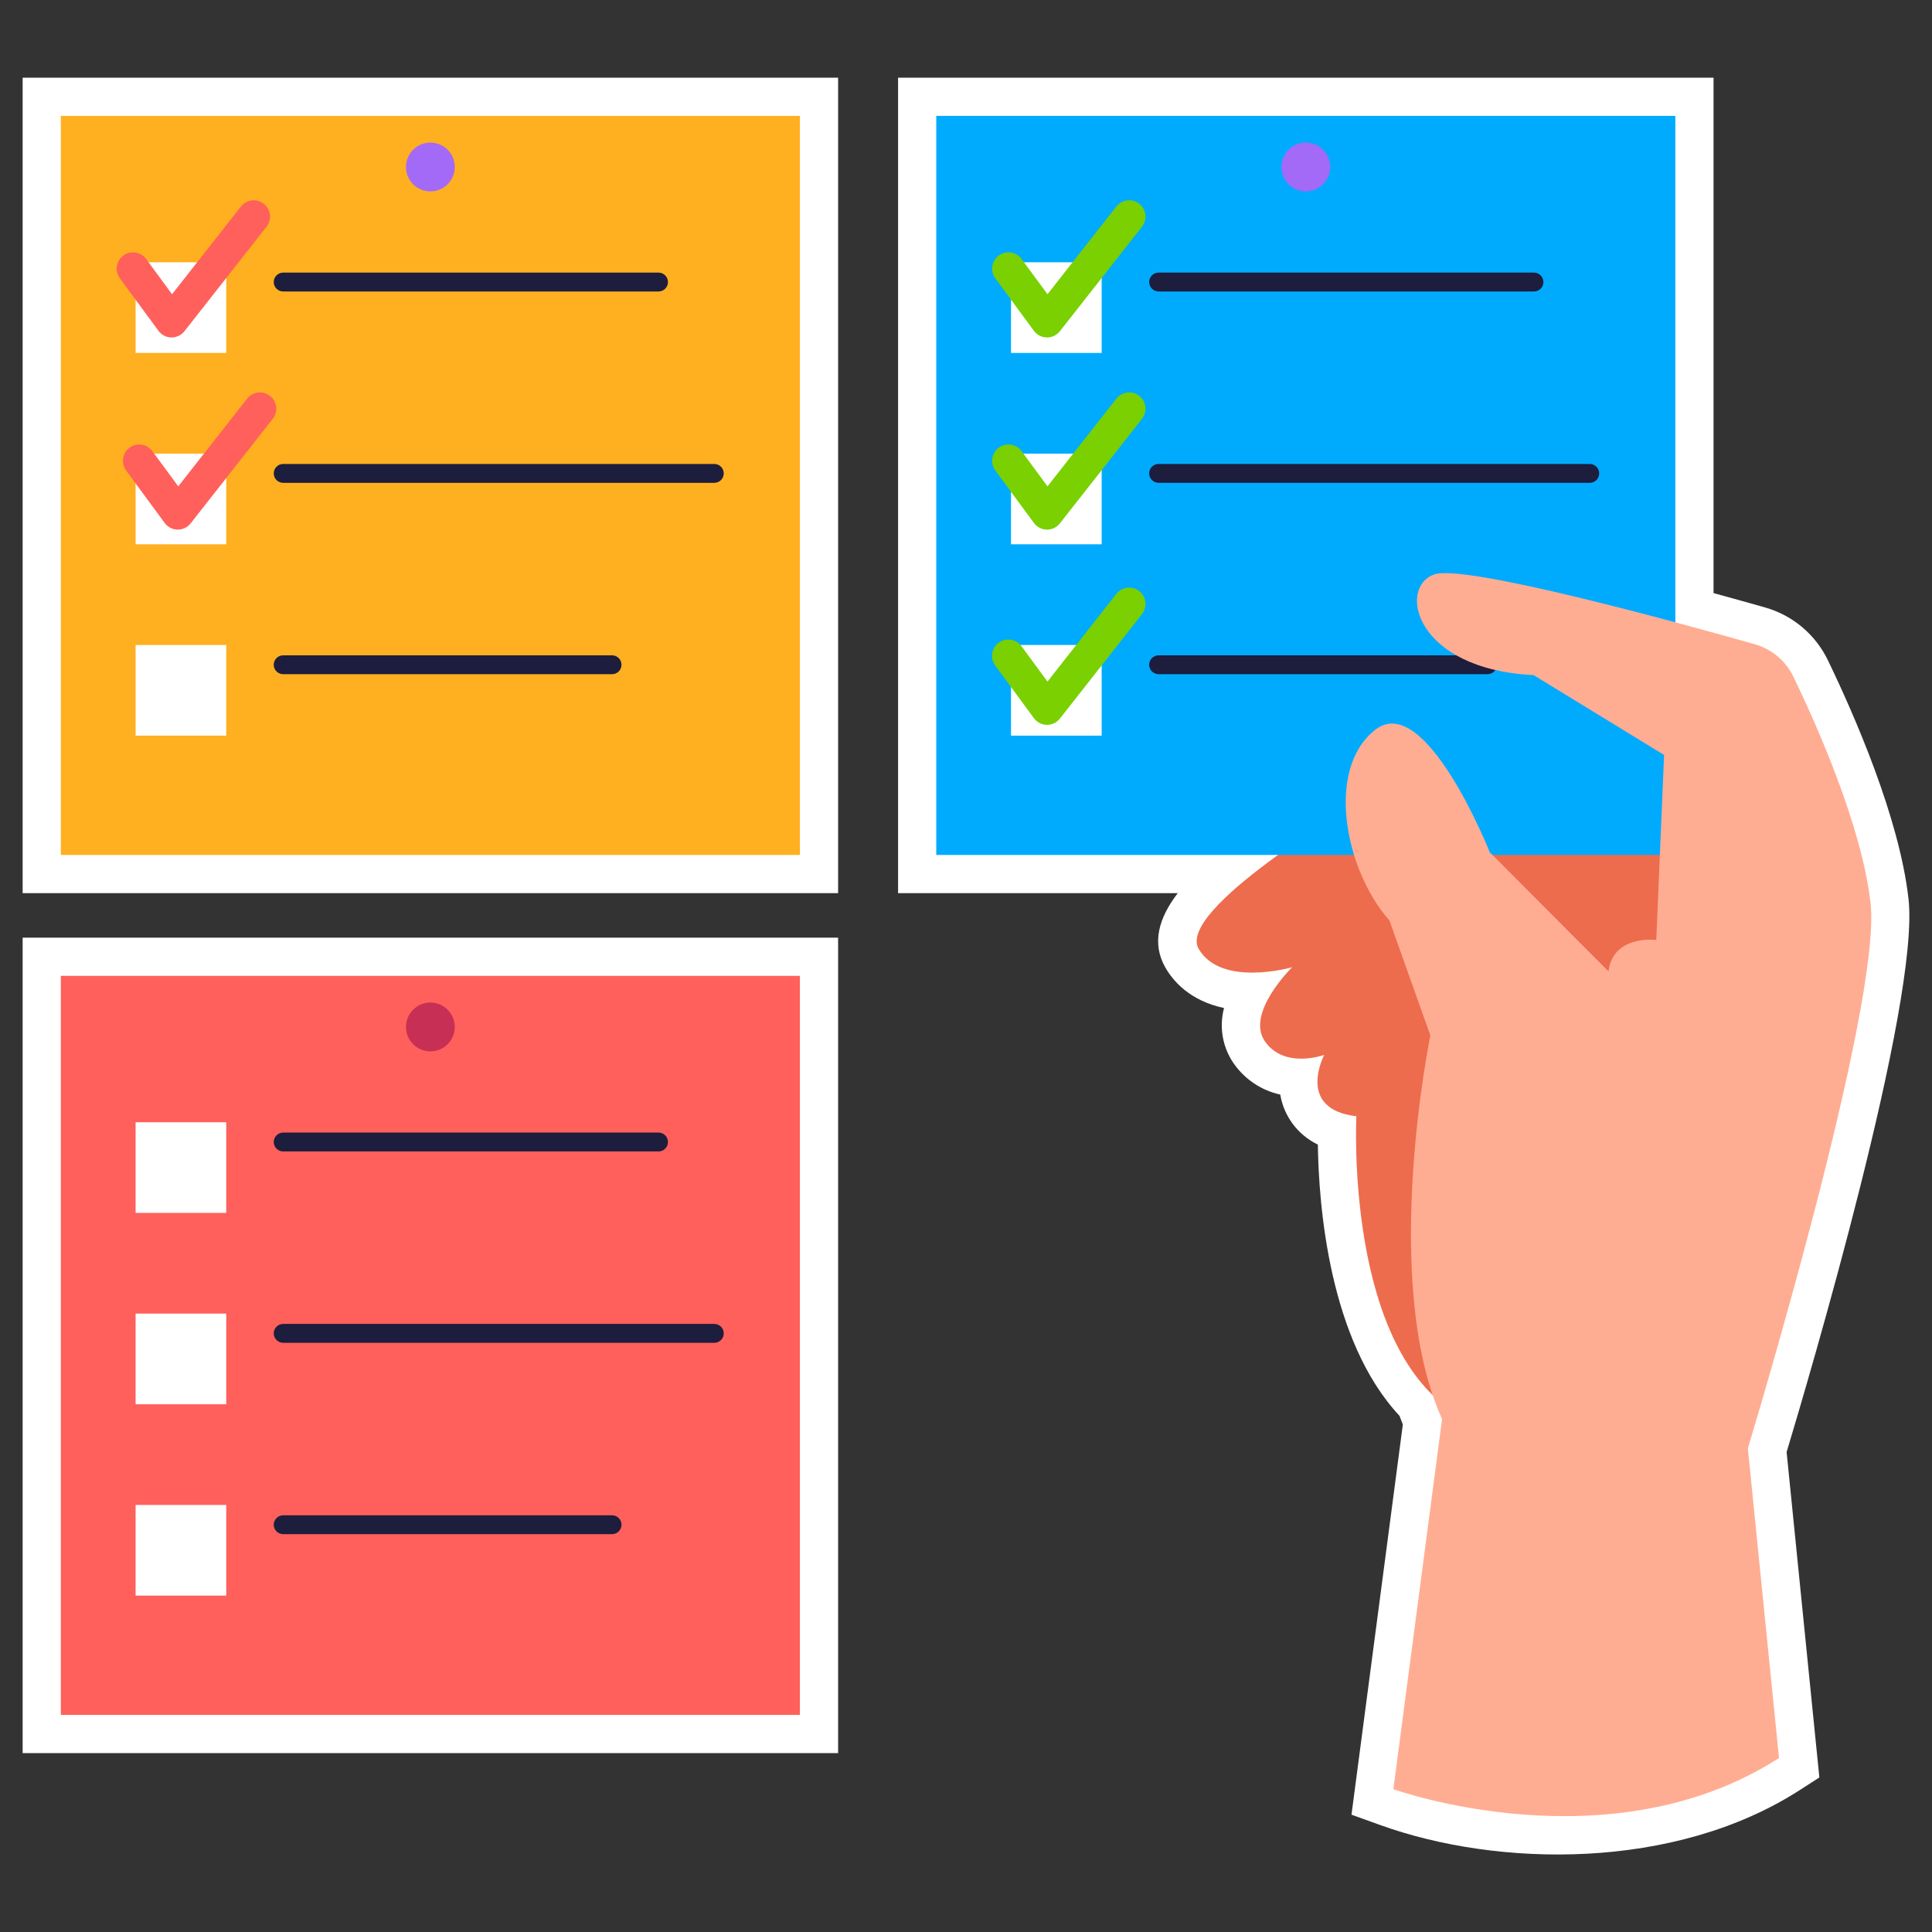 <?xml version="1.0" encoding="UTF-8"?> <svg xmlns="http://www.w3.org/2000/svg" width="512" height="512" viewBox="0 0 512 512" fill="none"><rect x="0" y="0" width="512" height="512" fill="#333333" stroke="none"/> <path d="M6 20.584H222.108V236.692H6V20.584ZM6 248.485H222.108V464.593H6V248.485ZM484.409 174.968C482.784 171.598 480.464 168.611 477.601 166.202C474.738 163.793 471.398 162.018 467.8 160.993C464.409 160.03 459.658 158.693 454.106 157.176V20.584H238V236.692H312.124C307.124 243.2 305.091 249.903 308.869 256.475C310.84 259.904 315.269 265.202 324.383 267.137C323.728 269.6 323.61 272.175 324.037 274.688C324.465 277.201 325.427 279.592 326.86 281.7C329.785 285.968 334.226 288.963 339.279 290.075C339.756 292.921 340.911 295.61 342.645 297.917C344.379 300.223 346.642 302.079 349.244 303.327C349.473 319.327 352.189 355.182 370.882 375.205C371.17 375.987 371.465 376.754 371.766 377.505L358.159 480.91L365.827 483.673C396.927 494.879 443.727 495.778 476.935 474.402L482.149 471.047L473.47 384.821C479.162 365.949 508.881 265.611 505.77 238.162C503.336 216.63 491.342 189.328 484.409 174.968Z" fill="white"></path> <path d="M16.122 30.706H211.986V226.57H16.122V30.706Z" fill="#FFB020"></path> <path d="M35.934 69.509H59.955V93.53H35.934V69.509Z" fill="white"></path> <path d="M174.517 77.245H75.045C74.382 77.245 73.746 76.982 73.277 76.513C72.808 76.044 72.545 75.408 72.545 74.745C72.545 74.082 72.808 73.446 73.277 72.977C73.746 72.508 74.382 72.245 75.045 72.245H174.517C175.18 72.245 175.816 72.508 176.285 72.977C176.754 73.446 177.017 74.082 177.017 74.745C177.017 75.408 176.754 76.044 176.285 76.513C175.816 76.982 175.18 77.245 174.517 77.245Z" fill="#1D1D3D"></path> <path d="M35.934 120.22H59.955V144.241H35.934V120.22Z" fill="white"></path> <path d="M189.3 127.956H75.045C74.382 127.956 73.746 127.693 73.277 127.224C72.808 126.755 72.545 126.119 72.545 125.456C72.545 124.793 72.808 124.157 73.277 123.688C73.746 123.219 74.382 122.956 75.045 122.956H189.3C189.963 122.956 190.599 123.219 191.068 123.688C191.537 124.157 191.8 124.793 191.8 125.456C191.8 126.119 191.537 126.755 191.068 127.224C190.599 127.693 189.963 127.956 189.3 127.956Z" fill="#1D1D3D"></path> <path d="M35.934 170.931H59.955V194.952H35.934V170.931Z" fill="white"></path> <path d="M162.2 178.667H75.045C74.382 178.667 73.746 178.404 73.277 177.935C72.808 177.466 72.545 176.83 72.545 176.167C72.545 175.504 72.808 174.868 73.277 174.399C73.746 173.93 74.382 173.667 75.045 173.667H162.2C162.863 173.667 163.499 173.93 163.968 174.399C164.437 174.868 164.7 175.504 164.7 176.167C164.7 176.83 164.437 177.466 163.968 177.935C163.499 178.404 162.863 178.667 162.2 178.667Z" fill="#1D1D3D"></path> <path d="M114.054 50.724C117.626 50.724 120.521 47.829 120.521 44.257C120.521 40.685 117.626 37.79 114.054 37.79C110.482 37.79 107.587 40.685 107.587 44.257C107.587 47.829 110.482 50.724 114.054 50.724Z" fill="#A369F7"></path> <path d="M42 87.672L31.735 73.712C31.075 72.788 30.805 71.641 30.984 70.52C31.163 69.398 31.776 68.392 32.691 67.719C33.605 67.046 34.748 66.761 35.872 66.924C36.996 67.087 38.011 67.687 38.696 68.592L45.596 77.974L63.846 54.729C64.554 53.827 65.591 53.244 66.728 53.106C67.866 52.969 69.012 53.289 69.914 53.997C70.816 54.705 71.4 55.742 71.537 56.879C71.674 58.017 71.354 59.163 70.646 60.065L48.879 87.78C48.468 88.304 47.941 88.726 47.34 89.012C46.738 89.299 46.079 89.442 45.413 89.432C44.747 89.421 44.092 89.257 43.5 88.952C42.908 88.647 42.395 88.209 42 87.672ZM43.643 138.589L33.378 124.628C32.718 123.704 32.448 122.557 32.627 121.436C32.806 120.314 33.419 119.308 34.334 118.635C35.248 117.962 36.392 117.677 37.515 117.84C38.639 118.003 39.654 118.603 40.339 119.508L47.239 128.891L65.491 105.645C65.841 105.199 66.276 104.825 66.771 104.547C67.265 104.269 67.81 104.09 68.374 104.022C68.937 103.954 69.508 103.998 70.055 104.151C70.601 104.304 71.113 104.563 71.559 104.913C72.006 105.263 72.379 105.698 72.657 106.193C72.936 106.687 73.114 107.232 73.182 107.795C73.25 108.359 73.206 108.93 73.053 109.477C72.9 110.023 72.641 110.535 72.291 110.981L50.521 138.7C50.109 139.224 49.582 139.645 48.981 139.931C48.38 140.217 47.72 140.36 47.055 140.35C46.389 140.339 45.734 140.174 45.142 139.869C44.551 139.564 44.038 139.126 43.643 138.589ZM16.122 258.606H211.986V454.47H16.122V258.606Z" fill="#FF605B"></path> <path d="M35.934 297.41H59.955V321.431H35.934V297.41Z" fill="white"></path> <path d="M174.517 305.145H75.045C74.382 305.145 73.746 304.882 73.277 304.413C72.808 303.944 72.545 303.308 72.545 302.645C72.545 301.982 72.808 301.346 73.277 300.877C73.746 300.408 74.382 300.145 75.045 300.145H174.517C175.18 300.145 175.816 300.408 176.285 300.877C176.754 301.346 177.017 301.982 177.017 302.645C177.017 303.308 176.754 303.944 176.285 304.413C175.816 304.882 175.18 305.145 174.517 305.145Z" fill="#1D1D3D"></path> <path d="M35.934 348.121H59.955V372.142H35.934V348.121Z" fill="white"></path> <path d="M189.3 355.856H75.045C74.382 355.856 73.746 355.593 73.277 355.124C72.808 354.655 72.545 354.019 72.545 353.356C72.545 352.693 72.808 352.057 73.277 351.588C73.746 351.119 74.382 350.856 75.045 350.856H189.3C189.963 350.856 190.599 351.119 191.068 351.588C191.537 352.057 191.8 352.693 191.8 353.356C191.8 354.019 191.537 354.655 191.068 355.124C190.599 355.593 189.963 355.856 189.3 355.856Z" fill="#1D1D3D"></path> <path d="M35.934 398.832H59.955V422.853H35.934V398.832Z" fill="white"></path> <path d="M162.2 406.567H75.045C74.382 406.567 73.746 406.304 73.277 405.835C72.808 405.366 72.545 404.73 72.545 404.067C72.545 403.404 72.808 402.768 73.277 402.299C73.746 401.83 74.382 401.567 75.045 401.567H162.2C162.863 401.567 163.499 401.83 163.968 402.299C164.437 402.768 164.7 403.404 164.7 404.067C164.7 404.73 164.437 405.366 163.968 405.835C163.499 406.304 162.863 406.567 162.2 406.567Z" fill="#1D1D3D"></path> <path d="M114.054 278.624C117.626 278.624 120.521 275.729 120.521 272.157C120.521 268.585 117.626 265.69 114.054 265.69C110.482 265.69 107.587 268.585 107.587 272.157C107.587 275.729 110.482 278.624 114.054 278.624Z" fill="#C72F55"></path> <path d="M450.81 210.654L407.2 200.073L358.682 213.493C358.682 213.493 311.712 241.107 317.648 251.43C323.584 261.753 342.423 256.33 342.423 256.33C342.423 256.33 330.035 268.459 335.197 275.943C340.359 283.427 350.939 279.556 350.939 279.556C350.939 279.556 343.303 293.936 359.456 295.815C359.456 295.815 356.23 358.27 387.199 375.303C418.168 392.336 458.584 250.265 458.584 250.265L450.81 210.654Z" fill="#ED6C4D"></path> <path d="M248.12 30.706H443.984V226.57H248.12V30.706Z" fill="#00ABFE"></path> <path d="M267.932 69.509H291.953V93.53H267.932V69.509Z" fill="white"></path> <path d="M406.515 77.245H307.043C306.38 77.245 305.744 76.982 305.275 76.513C304.806 76.044 304.543 75.408 304.543 74.745C304.543 74.082 304.806 73.446 305.275 72.977C305.744 72.508 306.38 72.245 307.043 72.245H406.515C407.178 72.245 407.814 72.508 408.283 72.977C408.752 73.446 409.015 74.082 409.015 74.745C409.015 75.408 408.752 76.044 408.283 76.513C407.814 76.982 407.178 77.245 406.515 77.245Z" fill="#1D1D3D"></path> <path d="M267.932 120.22H291.953V144.241H267.932V120.22Z" fill="white"></path> <path d="M421.3 127.956H307.043C306.38 127.956 305.744 127.693 305.275 127.224C304.806 126.755 304.543 126.119 304.543 125.456C304.543 124.793 304.806 124.157 305.275 123.688C305.744 123.219 306.38 122.956 307.043 122.956H421.3C421.963 122.956 422.599 123.219 423.068 123.688C423.537 124.157 423.8 124.793 423.8 125.456C423.8 126.119 423.537 126.755 423.068 127.224C422.599 127.693 421.963 127.956 421.3 127.956Z" fill="#1D1D3D"></path> <path d="M267.932 170.931H291.953V194.952H267.932V170.931Z" fill="white"></path> <path d="M394.2 178.667H307.043C306.38 178.667 305.744 178.404 305.275 177.935C304.806 177.466 304.543 176.83 304.543 176.167C304.543 175.504 304.806 174.868 305.275 174.399C305.744 173.93 306.38 173.667 307.043 173.667H394.2C394.863 173.667 395.499 173.93 395.968 174.399C396.437 174.868 396.7 175.504 396.7 176.167C396.7 176.83 396.437 177.466 395.968 177.935C395.499 178.404 394.863 178.667 394.2 178.667Z" fill="#1D1D3D"></path> <path d="M346.052 50.724C349.624 50.724 352.519 47.829 352.519 44.257C352.519 40.685 349.624 37.79 346.052 37.79C342.48 37.79 339.585 40.685 339.585 44.257C339.585 47.829 342.48 50.724 346.052 50.724Z" fill="#A369F7"></path> <path d="M471.456 465.891L463.2 383.823C463.2 383.823 498.812 266.657 495.715 239.3C493.398 218.836 481.262 191.73 475.293 179.37C474.293 177.286 472.861 175.438 471.094 173.948C469.326 172.458 467.262 171.361 465.038 170.729C445.038 165.06 388.158 149.391 380.097 152.229C370.29 155.682 374.935 177.36 406.421 178.909L441 200.073L438.935 249.107C438.935 249.107 427.465 247.623 426.267 257.43L394.813 225.881C394.813 225.881 377.813 183.04 364.5 193.363C351.187 203.686 356.351 230.526 368.222 243.946L379.062 274.399C379.062 274.399 365.642 339.434 382.162 376.081L369.262 474.15C369.262 474.15 426.551 494.8 471.456 465.891Z" fill="#FFAD92"></path> <path d="M274 138.589L263.735 124.628C263.075 123.704 262.805 122.557 262.984 121.436C263.163 120.314 263.776 119.308 264.691 118.635C265.606 117.962 266.748 117.677 267.872 117.84C268.996 118.003 270.011 118.603 270.696 119.508L277.596 128.891L295.848 105.645C296.556 104.743 297.593 104.16 298.73 104.022C299.868 103.885 301.014 104.205 301.916 104.913C302.818 105.621 303.402 106.657 303.539 107.795C303.676 108.933 303.356 110.079 302.648 110.981L280.877 138.7C280.465 139.223 279.938 139.644 279.337 139.93C278.736 140.216 278.077 140.359 277.411 140.348C276.745 140.338 276.091 140.173 275.5 139.868C274.908 139.563 274.395 139.125 274 138.589ZM274 87.672L263.735 73.712C263.075 72.788 262.805 71.641 262.984 70.52C263.163 69.398 263.776 68.392 264.691 67.719C265.606 67.046 266.748 66.761 267.872 66.924C268.996 67.087 270.011 67.687 270.696 68.592L277.596 77.974L295.848 54.729C296.556 53.827 297.593 53.244 298.73 53.106C299.868 52.969 301.014 53.289 301.916 53.997C302.818 54.705 303.402 55.742 303.539 56.879C303.676 58.017 303.356 59.163 302.648 60.065L280.877 87.78C280.466 88.303 279.939 88.725 279.338 89.011C278.737 89.297 278.077 89.44 277.412 89.43C276.746 89.419 276.092 89.255 275.5 88.951C274.908 88.645 274.395 88.208 274 87.672ZM274 190.326L263.735 176.365C263.056 175.442 262.772 174.287 262.945 173.154C263.117 172.022 263.733 171.004 264.656 170.325C265.579 169.646 266.734 169.362 267.867 169.535C269 169.707 270.017 170.323 270.696 171.246L277.596 180.628L295.848 157.383C296.556 156.481 297.593 155.898 298.73 155.76C299.868 155.623 301.014 155.943 301.916 156.651C302.818 157.359 303.402 158.395 303.539 159.533C303.676 160.671 303.356 161.817 302.648 162.719L280.885 190.434C280.474 190.959 279.946 191.381 279.345 191.669C278.743 191.956 278.083 192.1 277.416 192.089C276.749 192.079 276.094 191.914 275.501 191.608C274.909 191.302 274.395 190.864 274 190.326Z" fill="#7AD001"></path> </svg> 